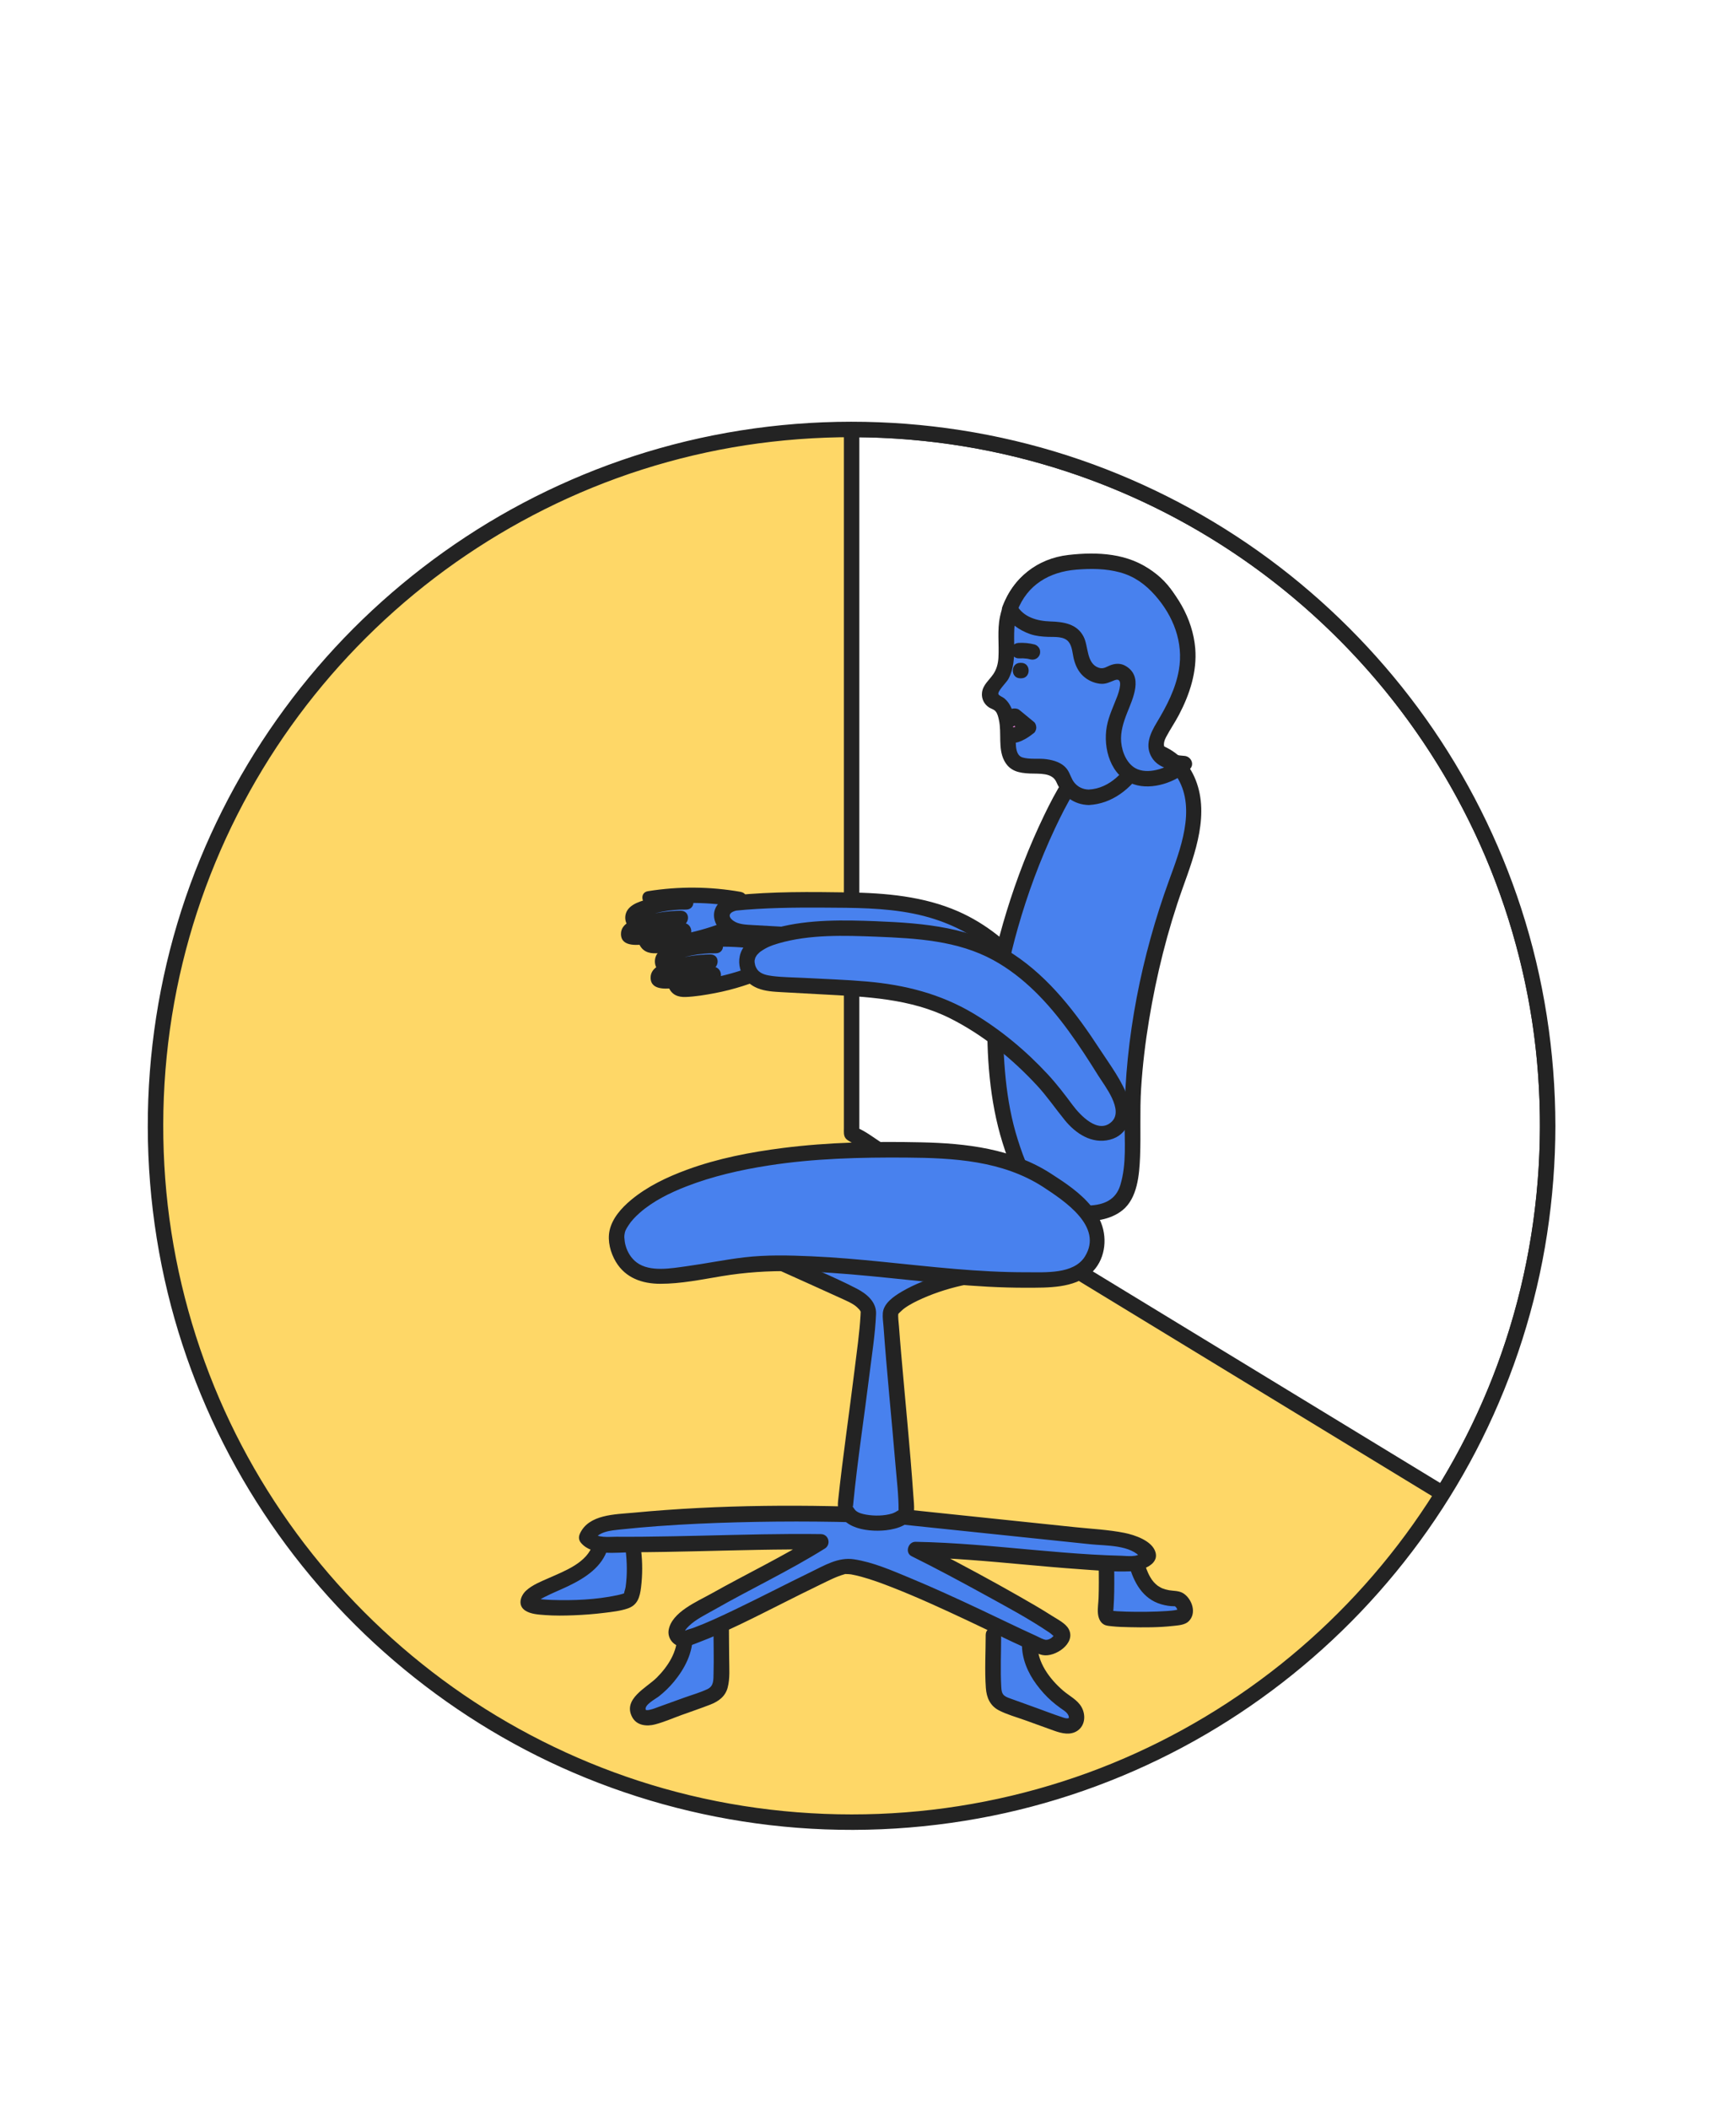 <?xml version="1.0" encoding="UTF-8"?>
<svg xmlns="http://www.w3.org/2000/svg" xmlns:xlink="http://www.w3.org/1999/xlink" id="Calque_29" viewBox="0 0 280 340">
  <defs>
    <clipPath id="clippath">
      <circle cx="137.351" cy="181.514" r="112.271" style="fill:none;"></circle>
    </clipPath>
  </defs>
  <g style="clip-path:url(#clippath); fill:none;">
    <path d="m248.152,188.582c-.75,11.607-3.291,23.063-7.566,33.883-4.117,10.421-9.875,20.237-16.943,28.93-7.004,8.613-15.278,16.189-24.502,22.368-9.302,6.231-19.518,11.055-30.255,14.233-11.087,3.282-22.649,4.794-34.206,4.511-11.692-.286-23.309-2.405-34.342-6.288-10.662-3.752-20.721-9.184-29.753-15.975-8.865-6.666-16.744-14.714-23.234-23.707-6.536-9.057-11.723-19.08-15.277-29.67-3.657-10.9-5.598-22.337-5.741-33.834-.146-11.741,1.543-23.475,5.037-34.686,3.359-10.777,8.39-21.001,14.838-30.265,6.345-9.116,14.09-17.258,22.834-24.104,8.769-6.864,18.623-12.414,29.04-16.346,10.696-4.038,22-6.418,33.419-7,11.753-.598,23.581.643,34.942,3.715,10.939,2.958,21.381,7.603,30.913,13.73,9.356,6.014,17.776,13.447,24.946,21.948,7.171,8.503,13.064,18.116,17.392,28.363,4.446,10.526,7.253,21.773,8.252,33.155.497,5.666.554,11.362.205,17.038-.099,1.603,2.396,1.597,2.494,0,.731-11.88-.371-23.863-3.337-35.394-2.859-11.117-7.441-21.806-13.506-31.551-5.976-9.601-13.387-18.322-21.918-25.747-8.645-7.525-18.409-13.753-28.912-18.347-10.854-4.747-22.383-7.762-34.168-8.963-11.906-1.213-23.996-.536-35.691,2.005-11.195,2.433-22.02,6.607-31.969,12.287-9.869,5.634-18.902,12.768-26.67,21.062-7.815,8.345-14.383,17.87-19.353,28.167-5.117,10.602-8.574,21.975-10.183,33.638-1.636,11.858-1.444,23.911.635,35.703,2.007,11.378,5.804,22.43,11.16,32.666,5.272,10.075,12.085,19.357,20.097,27.426,8.04,8.097,17.314,14.992,27.399,20.332,10.294,5.45,21.429,9.306,32.896,11.355,11.868,2.121,24.018,2.371,35.961.726,11.494-1.582,22.702-4.977,33.171-9.973,10.273-4.903,19.792-11.385,28.154-19.107,8.371-7.73,15.582-16.741,21.284-26.606,5.8-10.035,10.049-20.979,12.524-32.303,1.25-5.719,2.048-11.536,2.426-17.377.104-1.603-2.391-1.597-2.494,0Z" style="fill:#232323;"></path>
    <polygon points="249.622 251.115 137.351 182.758 137.351 69.244 91.471 37.44 21.211 94.501 -13.465 185.901 23.874 318.207 131.626 314.292 191.797 315.97 219.203 283.531 249.622 243.113 249.622 251.115" style="fill:#fed767;"></polygon>
    <path d="m250.251,250.038c-3.735-2.274-7.47-4.548-11.205-6.822-8.927-5.435-17.853-10.87-26.78-16.305-10.833-6.596-21.667-13.192-32.5-19.788-9.328-5.679-18.655-11.358-27.983-17.038l-9.224-5.616c-1.393-.848-2.867-2.056-4.384-2.67-.067-.027-.131-.08-.194-.118l.618,1.077v-112.736c0-.851-.032-1.392-.799-1.981-3.775-2.898-7.871-5.456-11.781-8.167l-33.208-23.02-.709-.491c-.487-.338-1.101-.138-1.511.195-6.704,5.445-13.409,10.89-20.113,16.335-11.79,9.575-23.581,19.151-35.371,28.726l-11.99,9.738c-1.312,1.066-2.747,1.865-3.354,3.467-3.571,9.411-7.141,18.823-10.712,28.234-5.42,14.286-10.84,28.571-16.259,42.857-1.904,5.02-3.809,10.039-5.713,15.059l-1.436,3.784c-.221.582-.391.933-.278,1.58.362,2.079,1.178,4.173,1.75,6.2l3.955,14.015c3.944,13.973,7.887,27.947,11.831,41.92l12.247,43.394c2.397,8.494,4.794,16.988,7.192,25.483l.336,1.189c.144.512.656.936,1.203.916,5.113-.186,10.226-.372,15.339-.557,11.493-.418,22.986-.835,34.479-1.253,12.065-.438,24.13-.877,36.196-1.315,6.965-.253,13.93-.506,20.895-.759,5.429-.197,10.934.251,16.36.402,11.924.333,23.848.665,35.772.998,2.862.08,5.85.42,8.711.243.89-.055,1.191-.525,1.713-1.142l3.454-4.088c7.179-8.498,14.359-16.996,21.538-25.494,4.058-4.803,7.695-9.964,11.475-14.986,6.55-8.703,13.1-17.406,19.649-26.108l1.243-1.652-2.324-.63v8.002c0,1.605,2.494,1.608,2.494,0v-8.002c0-1.34-1.624-1.56-2.324-.63-8.149,10.828-16.298,21.655-24.447,32.483l-5.065,6.729c-.296.393-.585.792-.887,1.179.442-.565-.339.383-.485.555-4.619,5.467-9.238,10.935-13.857,16.402-4.296,5.085-8.592,10.17-12.888,15.256l.882-.365c-11.426-.319-22.852-.637-34.278-.956-6.885-.192-13.771-.384-20.656-.576-2.005-.056-4.02-.19-6.026-.117-10.117.368-20.233.735-30.35,1.103-15.836.575-31.672,1.151-47.508,1.726l-19.022.691c-3.173.115-6.491-.035-9.645.35-.143.018-.293.011-.438.016l1.203.916c-1.689-5.987-3.379-11.973-5.068-17.96-3.836-13.594-7.673-27.188-11.509-40.782-4.135-14.653-8.271-29.307-12.406-43.96l-7.759-27.493c-.157-.558-.235-1.5-.561-1.989-.228-.341-.202.632-.004.46.156-.136.249-.657.321-.845l3.976-10.479c5.114-13.48,10.228-26.96,15.342-40.44,4.467-11.774,8.934-23.549,13.401-35.323l1.376-3.627c.028-.074.262-.512.224-.591.195.408-.646.705-.03.304.983-.64,1.873-1.522,2.782-2.26l5.125-4.162c11.217-9.11,22.434-18.22,33.652-27.33,8.996-7.306,17.993-14.613,26.989-21.919.476-.386.951-.773,1.427-1.159l-1.511.195c5.156,3.574,10.312,7.148,15.468,10.722,8.231,5.706,16.462,11.411,24.693,17.117,1.907,1.322,3.813,2.643,5.72,3.965l-.618-1.077v112.71c0,.534-.073,1.107.268,1.56.231.307.642.499.966.696l14.016,8.534,26.226,15.968c10.108,6.154,20.216,12.309,30.324,18.463l26.374,16.058,14.08,8.573.636.387c1.375.837,2.63-1.319,1.259-2.154Z" style="fill:#232323;"></path>
    <path d="m96.826,249.264c-1.483,5.538-11.665,6.509-11.665,9.114.594,1.614,15.297.661,16.436-.605.853-.949.786-6.089.551-7.869" style="fill:#4881ee;"></path>
    <path d="m95.624,248.932c-.865,3.035-4.625,4.386-7.217,5.543-1.212.541-2.543,1.058-3.537,1.967-.953.87-1.41,2.412-.147,3.234.901.586,2.167.643,3.201.721,1.539.116,3.089.095,4.63.033,1.643-.066,3.285-.189,4.917-.393,1.258-.157,2.582-.293,3.787-.71,1.592-.551,1.945-1.84,2.137-3.408.241-1.97.249-4.045.002-6.016-.084-.674-.513-1.24-1.247-1.247-.61-.006-1.331.579-1.247,1.247.242,1.933.276,4.018.006,5.948-.053.379-.243.782-.271,1.153-.001.009.297-.315.092-.138-.212.184.158-.048-.02.013-.108.037-.216.075-.326.108-.289.088-.584.156-.88.219-3.34.71-7.011.872-10.486.753-.433-.015-.866-.037-1.298-.074-.192-.016-.383-.035-.574-.058-.208-.025.178.028-.019-.002-.09-.014-.181-.027-.271-.044-.283-.055-.558-.119-.83-.213.05.017.166.117-.022-.031.105.083.274.297.236.21l.17.63c.006-.163-.037.146-.035.112-.008.167.005-.056.085-.132-.249.238.177-.154.251-.217-.18.154.288-.191.394-.256.244-.148.496-.283.75-.412,1.234-.629,2.524-1.139,3.773-1.737,2.706-1.296,5.532-3.084,6.403-6.14.441-1.547-1.965-2.207-2.405-.663h0Z" style="fill:#232323;"></path>
    <path d="m110.468,263.667c.148,3.494-2.571,7.109-5.382,9.188-.629.465-1.324.876-1.779,1.512s-.588,1.594-.051,2.163c.653.691,1.789.419,2.683.097,2.626-.948,5.253-1.895,7.879-2.843.729-.263,1.502-.558,1.962-1.183.411-.559.497-1.287.527-1.98.116-2.732.013-5.092.015-8.33" style="fill:#4881ee;"></path>
    <path d="m109.22,263.667c.067,2.631-1.496,5.026-3.297,6.822-1.642,1.637-5.516,3.426-3.959,6.358.731,1.376,2.344,1.534,3.705,1.175,1.45-.382,2.868-1.009,4.278-1.518,1.533-.553,3.083-1.074,4.602-1.665,1.326-.516,2.421-1.291,2.812-2.733.404-1.49.252-3.226.247-4.757-.006-1.686-.039-3.371-.04-5.057-.001-1.605-2.495-1.608-2.494,0,.001,2.499.084,4.999.014,7.497-.03,1.059.068,2.053-1.008,2.558-1.191.56-2.508.925-3.746,1.372-1.313.474-2.626.948-3.94,1.421-.522.188-1.05.416-1.597.527-.155.032-.39.085-.55.038-.133-.039-.08-.004-.093-.037-.295-.781,1.635-1.786,2.075-2.131.914-.716,1.752-1.525,2.49-2.422,1.729-2.101,3.065-4.663,2.994-7.448-.041-1.602-2.535-1.608-2.494,0h0Z" style="fill:#232323;"></path>
    <path d="m166.083,264.975c-.148,3.494,2.571,7.109,5.382,9.188.629.465,1.324.876,1.779,1.512s.588,1.594.051,2.163c-.653.691-1.789.419-2.683.097-2.626-.948-5.253-1.895-7.879-2.843-.729-.263-1.502-.558-1.962-1.183-.411-.559-.497-1.287-.527-1.98-.116-2.732-.013-5.092-.015-8.33" style="fill:#4881ee;"></path>
    <path d="m164.835,264.975c-.061,2.408.938,4.73,2.358,6.634.722.968,1.521,1.867,2.431,2.663.448.392.919.757,1.401,1.106.427.309.981.62,1.248,1.092.073.129.115.26.121.409.007.179.026.093-.036.122-.328.152-.917-.102-1.22-.201-1.302-.427-2.583-.93-3.872-1.395-1.357-.49-2.715-.978-4.071-1.469-.408-.148-.887-.285-1.225-.569-.392-.33-.445-.837-.473-1.322-.163-2.809-.022-5.635-.021-8.446.001-1.605-2.494-1.608-2.494,0-.001,2.844-.179,5.722.027,8.562.112,1.541.678,2.863,2.106,3.601,1.306.675,2.795,1.077,4.175,1.574,1.576.569,3.15,1.141,4.728,1.706,1.203.431,2.612.78,3.76.006,1.272-.858,1.367-2.587.65-3.838-.669-1.166-1.966-1.778-2.953-2.628-2.186-1.884-4.221-4.592-4.144-7.608.041-1.606-2.454-1.605-2.494,0h0Z" style="fill:#232323;"></path>
    <path d="m178.451,252.25s.115,4.537-.108,7.092c-.044.5-.065,1.051.242,1.448.335.434,11.505.536,12.28-.293.808-.863-.143-2.727-1.324-2.767-3.256-.111-5.147-1.634-6.243-5.751" style="fill:#4881ee;"></path>
    <path d="m177.203,252.25c.024.97.032,1.94.029,2.91-.002.821-.012,1.643-.041,2.463-.028.814-.178,1.67-.107,2.482.071.817.421,1.681,1.262,1.94.309.095.645.12.964.155.943.105,1.898.129,2.846.15,2.349.052,4.735.06,7.074-.203.799-.09,1.868-.14,2.486-.739,1.342-1.299.567-3.56-.81-4.487-.723-.487-1.677-.403-2.348-.529-.372-.07-.743-.167-1.096-.307-.135-.054-.025-.011.001 0-.097-.044-.192-.092-.285-.143-.15-.081-.293-.17-.434-.264-.163-.108-.435-.356-.672-.621-.202-.226-.354-.449-.55-.783-.479-.819-.774-1.712-1.022-2.624-.421-1.547-2.828-.891-2.405.663.764,2.811,2.227,5.491,5.203,6.345.657.188,1.405.327,2.088.316.155-.003.169.023.029-.035.167.069.194.121.241.169.104.108.219.337.255.466.005.018.016.095.012.093.067.043-.088.053.036-.025.057-.036.014-.011.003-.004.023-.014.311-.222.143-.125-.086.05.338-.087.091-.045-.288.049-.572.129-.862.176.366-.06-.223.024-.345.036-.241.024-.483.044-.725.062-.528.039-1.058.065-1.587.085-1.158.044-2.316.056-3.475.047-.993-.008-1.988-.03-2.979-.091-.348-.021-.694-.061-1.042-.089.343.028.132.006-.043-.016-.03-.004-.073-.029-.103-.026-.057.006-.143-.134.087.04-.078-.059.427.277.274.181.246.154.158.127.168-.146.008-.223.03-.445.047-.668.029-.393.049-.788.065-1.182.034-.85.046-1.7.049-2.55.004-1.025-.003-2.05-.029-3.074-.04-1.602-2.535-1.608-2.494,0h0Z" style="fill:#232323;"></path>
  </g>
  <path d="m119.147,145.001c-4.716-.85-9.577-.889-14.306-.113l5.795.515c-2.487-.042-4.982.402-7.301,1.3-.392.152-.797.33-1.052.663s-.297.868.021,1.143c.243.209.598.205.918.188,2.189-.118,4.373-.324,6.546-.617-2.577 0-5.153.538-7.515,1.569-.282.123-.575.265-.746.52s-.16.659.102.819c.135.083.302.086.461.085,2.762-.012,5.523-.35,8.207-1.006-2.121-.105-4.271.518-6.007,1.74.158.596.958.687,1.573.64,4.451-.339,8.842-1.442,12.925-3.246" style="fill:#4881ee;"></path>
  <path d="m119.479,143.798c-4.973-.876-9.984-.91-14.969-.113-1.481.237-.967,2.335.332,2.45l5.795.515v-2.494c-1.84-.016-3.688.194-5.471.652-1.443.37-3.747.854-4.229,2.51-.207.712-.074,1.548.486,2.074.643.603,1.499.573,2.318.524,2.016-.122,4.025-.321,6.027-.587,1.536-.204,1.659-2.509,0-2.494-1.934.017-3.876.283-5.731.838-1.451.434-3.922,1.027-3.883,2.942.045,2.217,2.949,1.718,4.399,1.609,2.04-.153,4.066-.476,6.055-.952,1.401-.336,1.045-2.403-.332-2.45-2.359-.08-4.685.581-6.636,1.911-.411.28-.792.885-.573,1.409.504,1.208,1.508,1.611,2.776,1.556,1.566-.068,3.162-.333,4.7-.626,3.057-.582,6.005-1.545,8.855-2.79.622-.272.753-1.17.447-1.706-.365-.641-1.093-.716-1.706-.447-2.195.959-4.486,1.701-6.82,2.237-1.164.267-2.341.486-3.526.641-.539.07-1.082.128-1.624.172-.121.01-.623-.016-.754.033-.245.093-.249-.466.058.268l-.573,1.409c1.617-1.101,3.421-1.636,5.377-1.57l-.332-2.45c-1.288.309-2.591.562-3.907.72-.658.079-1.319.137-1.981.177-.331.02-.662.036-.993.046-.221.007-.442.012-.663.015-.455-.1-.499.086-.133.558.271.757.205.517.762.284.297-.124.6-.235.904-.34.609-.211,1.228-.391,1.855-.538,1.311-.309,2.633-.447,3.978-.459v-2.494c-1.316.174-2.634.322-3.956.436-.632.054-1.265.101-1.898.141-.072.004-.876-.016-.935.048.306.161.415.354.326.577-.062.143.003.126.196-.052.509-.104,1.043-.399,1.549-.552.569-.172,1.146-.319,1.729-.437,1.274-.259,2.561-.355,3.86-.344,1.629.014,1.575-2.355,0-2.494l-5.795-.515.332,2.45c4.511-.721,9.145-.679,13.643.113,1.57.276,2.244-2.127.663-2.405h0Z" style="fill:#232323;"></path>
  <path d="m118.538,145.584c5.592-.581,12.432-.533,18.054-.461,6.055.077,12.257.572,17.764,3.091,9.198,4.208,15.011,13.296,20.307,21.914,1.242,2.021,2.475,4.688,1.065,6.596-1.157,1.564-3.599,1.616-5.297.666s-2.843-2.621-3.982-4.199c-3.718-5.152-8.011-9.89-12.774-14.095-3.204-2.83-6.713-5.469-10.791-6.752-2.973-.936-6.125-1.113-9.237-1.283-4.107-.224-8.213-.448-12.32-.672-1.63-.089-3.473-.285-4.464-1.582s-.371-2.921,1.675-3.222Z" style="fill:#4881ee;"></path>
  <path d="m118.538,146.832c4.747-.478,9.529-.525,14.296-.498,4.831.027,9.718.009,14.475.964,4.528.908,8.726,2.751,12.325,5.665,3.343,2.707,6.129,6.041,8.606,9.54,1.254,1.771,2.437,3.591,3.593,5.428,1.118,1.778,2.551,3.637,3.107,5.687.597,2.199-.948,3.626-3.116,3.004-2.081-.597-3.36-2.777-4.557-4.419-2.85-3.906-6.01-7.585-9.463-10.97-3.336-3.27-6.949-6.543-11.143-8.672-5.058-2.568-10.675-2.619-16.216-2.922-3.039-.166-6.079-.314-9.117-.497-.995-.06-2.259-.087-3.09-.72-1.067-.812-.415-1.43.633-1.634,1.574-.307.908-2.712-.663-2.405-1.895.37-3.509,1.948-2.935,4.004.611,2.189,2.979,2.954,4.989,3.169,5.837.624,11.752.429,17.592,1.056,2.927.314,5.715,1.077,8.3,2.503,2.351,1.296,4.467,2.957,6.48,4.724,4.189,3.677,8.039,7.77,11.42,12.204,2.512,3.295,5.615,8.722,10.644,6.908,2.069-.746,3.112-2.804,2.852-4.933-.295-2.414-1.787-4.5-3.04-6.511-5.042-8.093-10.901-16.577-19.926-20.547-5.583-2.456-11.735-2.986-17.768-3.077-6.087-.092-12.211-.153-18.275.458-1.582.159-1.599,2.655,0,2.494Z" style="fill:#232323;"></path>
  <path d="m123.929,152.047c-4.716-.85-9.577-.889-14.306-.113l5.795.515c-2.487-.042-4.982.402-7.301,1.3-.392.152-.797.33-1.052.663s-.297.868.021,1.143c.243.209.598.205.918.188,2.189-.118,4.373-.324,6.546-.617-2.577 0-5.153.538-7.515,1.569-.282.123-.575.265-.746.52s-.16.659.102.819c.135.083.302.086.461.085,2.762-.012,5.523-.35,8.207-1.006-2.121-.105-4.271.518-6.007,1.74.158.596.958.687,1.573.64,4.451-.339,8.842-1.442,12.925-3.246" style="fill:#4881ee;"></path>
  <path d="m124.261,150.844c-4.973-.876-9.984-.91-14.969-.113-1.481.237-.967,2.335.332,2.45l5.795.515v-2.494c-1.84-.016-3.688.194-5.471.652-1.443.37-3.747.854-4.229,2.51-.207.712-.074,1.548.486,2.074.643.603,1.499.573,2.318.524,2.016-.122,4.025-.321,6.027-.587,1.536-.204,1.659-2.509,0-2.494-1.934.017-3.876.283-5.731.838-1.451.434-3.922,1.027-3.883,2.942.045,2.217,2.949,1.718,4.399,1.609,2.04-.153,4.066-.476,6.055-.952,1.401-.336,1.045-2.403-.332-2.45-2.359-.08-4.685.581-6.636,1.911-.411.28-.792.885-.573,1.409.504,1.208,1.508,1.611,2.776,1.556,1.566-.068,3.162-.333,4.7-.626,3.057-.582,6.005-1.545,8.855-2.79.622-.272.753-1.17.447-1.706-.365-.641-1.093-.716-1.706-.447-2.195.959-4.486,1.701-6.82,2.237-1.164.267-2.341.486-3.526.641-.539.07-1.082.128-1.624.172-.121.01-.623-.016-.754.033-.245.093-.249-.466.058.268l-.573,1.409c1.617-1.101,3.421-1.636,5.377-1.57l-.332-2.45c-1.288.309-2.591.562-3.907.72-.658.079-1.319.137-1.981.177-.331.02-.662.036-.993.046-.221.007-.442.012-.663.015-.455-.1-.499.086-.133.558.271.757.205.517.762.284.297-.124.6-.235.904-.34.609-.211,1.228-.391,1.855-.538,1.311-.309,2.633-.447,3.978-.459v-2.494c-1.316.174-2.634.322-3.956.436-.632.054-1.265.101-1.898.141-.072.004-.876-.016-.935.048.306.161.415.354.326.577-.062.143.003.126.196-.052.509-.104,1.043-.399,1.549-.552.569-.172,1.146-.319,1.729-.437,1.274-.259,2.561-.355,3.86-.344,1.629.014,1.575-2.355,0-2.494l-5.795-.515.332,2.45c4.511-.721,9.145-.679,13.643.113,1.57.276,2.244-2.127.663-2.405h0Z" style="fill:#232323;"></path>
  <path d="m174.934,123.396c4.15-3.404,10.869-4.122,14.687-.35,4.558,4.503,2.824,12.116.555,18.108-4.362,11.52-7.371,26.421-7.546,38.738-.06,4.232.462,8.63-1.094,12.566s-8.486,3.76-12.264,1.851c-1.71-.864-2.841-2.545-3.765-4.223-4.297-7.808-4.874-16.973-4.985-25.884-.172-13.733,10.262-37.403,14.412-40.807Z" style="fill:#4881ee;"></path>
  <path d="m175.816,124.278c4.118-3.278,11.254-3.791,14.196,1.296,2.885,4.987.334,11.462-1.452,16.363-4.429,12.152-7.108,25.454-7.182,38.41-.02,3.564.366,7.251-.678,10.715-.726,2.412-2.671,3.215-5.068,3.304-2.228.083-4.963-.317-6.729-1.788-2.453-2.044-3.803-5.87-4.736-8.804-2.026-6.367-2.392-13.196-2.399-19.836-.005-4.859,1.091-9.698,2.411-14.349,1.553-5.473,3.549-10.844,5.964-15.996.95-2.027,1.965-4.033,3.124-5.95.717-1.185,1.477-2.46,2.549-3.364,1.229-1.036-.543-2.793-1.764-1.764-1.041.878-1.828,2.099-2.55,3.239-1.149,1.816-2.144,3.732-3.078,5.666-2.418,5.008-4.442,10.229-6.072,15.545-1.587,5.176-2.905,10.591-3.066,16.026-.208,7.023.311,14.507,2.41,21.24,1.022,3.276,2.435,6.864,4.768,9.443,1.858,2.054,4.642,2.861,7.32,3.126,2.456.243,5.259-.075,7.247-1.663,2.436-1.946,2.732-5.739,2.85-8.623.15-3.682-.063-7.358.171-11.041.235-3.705.677-7.396,1.284-11.058,1.195-7.213,2.963-14.362,5.425-21.25,1.999-5.593,4.49-12.131,1.858-17.955-2.559-5.662-9.326-7.114-14.751-4.941-1.398.56-2.64,1.31-3.816,2.246-1.256.999.52,2.754,1.764,1.764Z" style="fill:#232323;"></path>
  <path d="m144.348,244.432c-13.275-.633-31.731-.503-44.936.995-1.885.214-4.112.703-4.8,2.471.716.978,2.111,1.086,3.323,1.104,10.263.157,24.218-.565,34.481-.408-5.726,3.597-15.144,8.072-20.87,11.669-.973.611-2.032,1.564-2.423,2.562-.322.821.497,1.654,1.345,1.411,6.51-1.869,23.009-11.27,25.639-11.667,4.988-.752,31.108,13.05,32.447,13.079s2.792-.956,2.764-2.295c-.021-.982-16.592-10.03-23.651-13.52,11.307.178,22.925,2.093,34.232,2.271,1.298.02,2.956-.216,3.278-1.473-1.33-1.927-3.956-2.339-6.285-2.583-11.515-1.205-23.029-2.409-34.544-3.614Z" style="fill:#4881ee;"></path>
  <path d="m144.348,243.185c-14.031-.659-28.224-.618-42.215.712-2.905.276-7.177.244-8.598,3.371-.248.546-.198,1.054.195,1.511,1.845,2.143,5.698,1.498,8.213,1.49,3.404-.011,6.807-.079,10.21-.156,6.752-.151,13.508-.37,20.263-.274l-.63-2.324c-5.52,3.445-11.414,6.253-17.083,9.438-2.257,1.268-6.353,2.963-6.853,5.844-.23,1.329.79,2.615,2.137,2.704.917.061,1.894-.4,2.74-.72,4.58-1.734,8.962-4.012,13.335-6.202,2.118-1.061,4.232-2.133,6.368-3.157,1.221-.585,2.462-1.239,3.773-1.603.268-.074-.151-.039.272-.034.264.003.526.016.788.05.257.033,1.164.244,1.654.378,1.678.458,3.316,1.065,4.936,1.697,4.117,1.608,8.138,3.463,12.139,5.337,3.305,1.548,6.579,3.164,9.903,4.671.722.327,1.49.766,2.273.926,1.991.404,5.444-1.905,4.201-4.198-.5-.921-1.785-1.549-2.629-2.089-1.772-1.133-3.597-2.183-5.424-3.224-4.41-2.51-8.877-4.926-13.388-7.248-.874-.45-1.75-.894-2.631-1.331l-.63,2.324c5.884.105,11.744.645,17.6,1.179,2.9.264,5.801.526,8.706.729,2.767.193,5.613.475,8.387.356,1.465-.063,4.597-.9,4.019-3.046-.507-1.881-3.377-2.824-5.023-3.153-2.585-.516-5.274-.64-7.893-.913-2.961-.31-5.922-.62-8.883-.929-6.744-.706-13.489-1.411-20.233-2.117-1.595-.167-1.583,2.329,0,2.494,7.073.74,14.147,1.48,21.22,2.22,3.454.361,6.909.723,10.363,1.084,2.449.256,6.498.053,8.169,2.275l-.126-.961c-.298.833-2.399.553-3.032.538-1.601-.038-3.202-.11-4.801-.203-3.145-.184-6.285-.454-9.422-.737-6.341-.573-12.683-1.198-19.053-1.312-1.194-.021-1.757,1.766-.63,2.324,3.968,1.966,7.874,4.063,11.755,6.196,3.54,1.946,7.149,3.868,10.498,6.136.38.257.63.6.906.672.022.006.13.152.144.147-.093.034-.178-.398-.331-.409.06.004-.415.441-.467.476-.2.126-.416.21-.648.252-.432.006-.453.026-.063.061-.788-.174-.928-.334-1.742-.704-2.983-1.355-5.925-2.801-8.889-4.196-3.803-1.79-7.624-3.546-11.507-5.156-2.867-1.189-5.878-2.514-8.97-2.98-2.528-.381-4.778,1.008-6.986,2.077-4.181,2.023-8.299,4.176-12.492,6.175-2.098 1-4.21,1.993-6.39,2.802-.431.16-.962.254-1.365.47-.02.011-.298.114-.352.105.221.177.36.099.415-.234.178-.239.376-.46.594-.663,1.119-1.076,2.664-1.802,4.006-2.568,5.917-3.379,12.11-6.286,17.894-9.897,1.045-.652.625-2.306-.63-2.324-6.323-.09-12.648.099-18.969.244-3.234.074-6.468.145-9.702.174-1.44.013-2.879.017-4.319.007-1.228-.009-3.044.276-3.932-.755l.195,1.511c.743-1.637,2.86-1.762,4.436-1.932,2.002-.217,4.009-.392,6.018-.54,4.241-.311,8.492-.5,12.743-.612,8.485-.224,16.984-.162,25.463.236,1.605.075,1.601-2.419,0-2.494Z" style="fill:#232323;"></path>
  <path d="m125.359,203.315l11.243,5.075c1.374.62,2.869,1.362,3.437,2.758.393.966-3.86,31.345-3.707,31.963.56,2.259,3.598,2.581,5.919,2.419,1.487-.104,3.238-.376,3.9-1.712.358-.721-2.758-31.494-2.501-32.222,1.004-2.845,11.192-6.116,15.092-6.082l-33.384-2.2Z" style="fill:#4881ee;"></path>
  <path d="m124.729,204.392c3.748,1.692,7.504,3.365,11.243,5.075.639.292,1.299.584,1.877.989.301.211.539.455.789.722.025.027.316.55.191.209-.086-.235.001.002-.012.136-.017.164-.012.333-.021.498-.164,2.909-.591,5.816-.946,8.705-.872,7.106-1.926,14.198-2.682,21.317-.449,4.226,4.436,5.036,7.733,4.677,1.787-.195,4.41-.944,4.525-3.132.045-.852-.062-1.731-.121-2.58-.522-7.595-1.305-15.172-1.954-22.756-.126-1.473-.251-2.946-.358-4.42-.05-.7-.176-1.46-.106-2.162-.044.444-.092.221.136.02.283-.249.53-.52.837-.745.889-.649,1.906-1.145,2.908-1.591,2.289-1.021,4.744-1.769,7.2-2.263.917-.184,1.837-.325,2.774-.329,1.619-.007,1.59-2.39,0-2.494-9.762-.643-19.523-1.286-29.285-1.929-1.366-.09-2.733-.18-4.099-.27-1.603-.106-1.596,2.389,0,2.494,9.762.643,19.523,1.286,29.285,1.929,1.366.09,2.733.18,4.099.27v-2.494c-2.172.009-4.374.56-6.444,1.17-2.361.696-4.758,1.567-6.881,2.828-1.24.737-2.883,1.838-3.025,3.418-.065.722.06,1.497.112,2.216.539,7.441,1.307,14.865,1.93,22.299.204,2.438.515,4.914.498,7.364-.002.321-.067-.039.025-.1-.304.202-.671.441-1.086.567-1.267.386-2.853.406-4.151.178-.553-.097-1.201-.246-1.649-.609-.216-.175-.292-.366-.462-.572-.214-.259-.027-.373-.034.03.004-.246.033-.492.057-.737.678-6.899,1.743-13.77,2.594-20.649.403-3.253.936-6.546,1.072-9.825.081-1.936-1.504-3.245-3.11-4.078-3.946-2.048-8.148-3.701-12.201-5.53-1.452-.655-2.721,1.494-1.259,2.154Z" style="fill:#232323;"></path>
  <path d="m175.6,128.547c-1.902.04-3.507-1.285-4.128-3.083-.053-.155-.121-.309-.203-.462-1.179-2.191-6.103-1.085-7.296-1.909-1.608-1.111-1.269-3.061-1.385-5.013-.113-1.891-.343-4.316-2.077-4.918-.57-.198-.984-.719-.9-1.317.109-.779.695-1.314,1.186-1.883,2.541-2.943.923-6.051,1.627-9.875.603-3.278,2.375-6.128,5.473-7.781.816-.436,1.694-.744,2.594-.96,3.014-.726,8.081-.776,10.49-.143,4.316,1.134,7.301,3.949,8.788,8.157,1.233,3.49,1.114,7.369.096,10.927s-5.346,7.184-5.34,10.792c0,0-2.124,5.837-7.32,7.245-.537.146-1.079.211-1.604.222Z" style="fill:#4881ee;"></path>
  <path d="m175.6,127.3c-.908-.021-1.699-.38-2.29-1.081-.546-.646-.69-1.489-1.179-2.164-.786-1.085-2.107-1.479-3.376-1.653-1.221-.168-2.694.079-3.865-.289-1.376-.432-.994-2.904-1.055-4.034-.083-1.57-.222-3.33-1.121-4.674-.221-.331-.486-.615-.797-.861-.23-.182-.78-.371-.88-.619-.19-.473,1.317-1.911,1.603-2.447,1.777-3.321.26-7.264,1.421-10.771,1.257-3.797,4.503-5.928,8.359-6.458,3.365-.462,7.255-.568,10.389.925,3.336,1.589,5.442,4.661,6.246,8.219.504,2.229.465,4.596.024,6.832-.402,2.042-1.225,3.663-2.377,5.38-1.149,1.713-2.425,3.408-3.074,5.39-.196.598-.224,1.282-.333,1.821-.053.262.049-.141-.037.09-.075.201-.184.399-.28.59-1.438,2.859-3.979,5.641-7.378,5.803-1.598.076-1.607,2.571,0,2.494,3.768-.179,6.81-2.621,8.774-5.705.499-.783,1.071-1.704,1.326-2.609.152-.54.114-1.111.281-1.661.332-1.097.97-2.095,1.591-3.047,1.17-1.794,2.515-3.504,3.283-5.524.862-2.266,1.147-4.929,1.031-7.337-.206-4.274-1.914-8.578-5.313-11.3-3.173-2.541-7.026-3.18-10.988-3.086-4.42.104-8.927.994-11.835,4.624-1.222,1.525-2.057,3.346-2.46,5.258-.468,2.221-.127,4.403-.255,6.638-.054.947-.29,1.865-.832,2.655-.675.985-1.668,1.711-1.817,2.98-.113.961.346,1.894,1.175,2.404.355.218.734.278,1.017.606.322.374.441.945.542,1.412.455,2.107-.168,4.529.833,6.501.886,1.746,2.399,2.033,4.181,2.112,1.499.066,3.579-.185,4.264,1.413.932,2.173,2.802,3.611,5.203,3.668,1.606.038,1.605-2.457,0-2.494Z" style="fill:#232323;"></path>
  <path d="m164.708,108.117q-.194,0,0,0" style="fill:#ef83e0;"></path>
  <path d="m164.708,106.869h-.145c-1.605,0-1.608,2.494,0,2.494h.145c1.605,0,1.608-2.494,0-2.494h-.145c-1.605,0-1.608,2.494,0,2.494h.145c1.605,0,1.608-2.494,0-2.494h0Z" style="fill:#232323;"></path>
  <path d="m162.623,116.209c.361-.224.649-.786,1.07-.733l2.202,1.814s-1.932,1.54-2.737,1.184" style="fill:#ef83e0;"></path>
  <path d="m163.252,117.286c.346-.226.587-.536.906-.788l-.252.195c.053-.039.106-.072.165-.1l-.298.126c.046-.019.091-.032.14-.04l-.332.045c.039-.003.073-.003.112-0l-.882-.365,1.926,1.586.276.227v-1.764c-.014.011-.028.022-.043.033l.252-.195c-.511.395-1.064.761-1.659,1.016l.298-.126c-.188.078-.38.144-.582.175l.332-.045c-.098.013-.195.017-.293.004l.332.045c-.056-.009-.108-.023-.16-.045-.277-.116-.715-.018-.961.126-.259.151-.505.448-.573.745-.073.319-.057.678.126.961l.195.252c.156.155.339.262.55.321.424.177.991.103,1.415-.03.412-.129.812-.321,1.186-.536.475-.274.921-.597,1.35-.938.224-.178.378-.606.365-.882-.014-.312-.114-.675-.365-.882-.734-.604-1.462-1.216-2.202-1.813-.001-.001-.251-.194-.253-.195-.183-.118-.432-.164-.648-.172-.154-.005-.312.015-.46.052-.199.05-.399.14-.567.26-.301.215-.526.488-.809.719l.252-.195c-.032.024-.063.047-.097.069-.271.176-.486.428-.573.745-.082.299-.045.696.126.961.352.545,1.122.828,1.706.447h0Z" style="fill:#232323;"></path>
  <path d="m166.526,105.11c-.67-.177-1.451-.252-2.208-.211" style="fill:#ef83e0;"></path>
  <path d="m166.857,103.908c-.82-.214-1.693-.299-2.54-.256-.33.017-.644.128-.882.365-.216.216-.379.571-.365.882.014.323.12.657.365.882.237.217.551.382.882.365.468-.024.936-.006,1.4.054l-.332-.045c.273.037.542.088.808.158.316.083.678.04.961-.126.259-.151.505-.448.573-.745.073-.319.057-.678-.126-.961-.175-.271-.426-.49-.745-.573h0Z" style="fill:#232323;"></path>
  <path d="m141.374,149.776c6.051.239,12.257.572,17.764,3.091,9.198,4.208,15.011,13.296,20.307,21.914,1.242,2.021,2.475,4.688,1.065,6.596-1.157,1.564-3.599,1.616-5.297.666s-2.843-2.621-3.982-4.199c-3.718-5.152-13.616-14.844-24.028-17.194-3.041-.686-6.125-1.113-9.237-1.283-4.107-.224-8.213-.448-12.32-.672-1.63-.089-3.473-.285-4.464-1.582s-4.319-8.306,20.192-7.337Z" style="fill:#4881ee;"></path>
  <path d="m141.374,151.023c6.434.257,13.094.621,18.862,3.788,4.92,2.701,8.816,6.894,12.096,11.383,1.706,2.335,3.275,4.767,4.803,7.22,1.031,1.655,4.149,5.536,2.175,7.435-2.18,2.098-5.125-1.084-6.314-2.685-1.265-1.703-2.533-3.368-3.978-4.927-3.521-3.798-7.586-7.197-12.04-9.85-5.298-3.156-11.036-4.599-17.149-5.136-3.403-.299-6.831-.404-10.242-.59-1.659-.09-3.36-.087-5.009-.297-.842-.107-1.845-.295-2.402-.995-.091-.114-.149-.252-.226-.376-.061-.098-.189-.464-.029-.034-.04-.107-.086-.213-.115-.324-.069-.259-.098-.623-.087-.337-.004-.11-.014-.219-.011-.329.009-.367-.003-.106.008-.149.035-.144.072-.284.119-.425-.027.081-.027.002.138-.241.213-.314.048-.104.183-.252.151-.164.309-.319.48-.462.121-.101.75-.493,1.14-.683.562-.274,1.156-.474,1.763-.651,5.052-1.476,10.636-1.28,15.833-1.084,1.605.061,1.603-2.434,0-2.494-5.275-.199-10.86-.319-16.013,1.04-2.109.556-4.612,1.514-5.68,3.58-.66,1.276-.567,2.754.071,4.016.509,1.007,1.394,1.744,2.438,2.165,1.25.505,2.618.565,3.949.64,2.135.119,4.271.233,6.406.35,7.113.388,14.31.633,20.793,3.913,5.249,2.655,9.927,6.469,13.916,10.772,1.644,1.774,2.976,3.74,4.499,5.609,1.764,2.165,4.364,3.884,7.275,3.136,2.963-.761,3.864-3.824,2.987-6.507-.944-2.891-2.982-5.55-4.626-8.075-3.774-5.793-8.085-11.466-13.924-15.319-6.61-4.361-14.389-5.01-22.091-5.317-1.605-.064-1.602,2.43,0,2.494Z" style="fill:#232323;"></path>
  <path d="m168.862,190.286c-7.549-4.966-16.827-4.902-26.169-4.903-32.124-.005-43.304,9.341-43.247,14.075.029,2.391,1.576,5.775,5.418,6.198,4.857.534,12.199-1.683,17.782-1.901,15.183-.594,30.196,3.045,45.383,2.578,2.173-.067,4.433-.266,6.3-1.381s2.751-3.312,2.564-5.478c-.395-4.591-5.826-7.722-8.032-9.187Z" style="fill:#4881ee;"></path>
  <path d="m169.491,189.209c-6.228-4.019-13.659-4.875-20.911-5.033-7.434-.162-14.908-.028-22.292.911-5.244.667-10.491,1.674-15.466,3.499-3.224,1.182-6.391,2.681-9.047,4.889-1.521,1.265-3.043,2.954-3.463,4.95-.355,1.687.155,3.572,1.024,5.024,1.56,2.603,4.244,3.533,7.158,3.536,3.334.004,6.66-.69,9.937-1.232,3.771-.623,7.474-.866,11.298-.804,8.477.138,16.886,1.307,25.32,2.052,4.176.368,8.365.634,12.559.619,3.423-.012,7.586.108,10.322-2.313,2.259-1.999,2.752-5.423,1.67-8.146-1.041-2.617-3.218-4.559-5.451-6.172-.865-.624-1.767-1.193-2.657-1.78-1.344-.886-2.595,1.273-1.259,2.154,3.368,2.221,9.79,6.365,6.747,11.232-1.8,2.88-6.444,2.52-9.372,2.53-3.871.014-7.739-.212-11.595-.536-7.717-.649-15.402-1.7-23.144-2.039-3.593-.157-7.242-.25-10.82.171-3.118.367-6.195,1.006-9.304,1.432-2.441.334-5.893.989-8.036-.595-.891-.659-1.498-1.65-1.799-2.706-.134-.468-.183-.913-.216-1.395-.008-.114.054-.593-.009-.179.133-.869.215-.983.705-1.747.435-.678,1.054-1.339,1.822-2.014,2.117-1.86,4.843-3.204,7.492-4.232,4.261-1.654,8.76-2.673,13.268-3.375,7.349-1.144,14.793-1.326,22.217-1.273,7.596.054,15.475.488,22.043,4.726,1.353.873,2.605-1.286,1.259-2.154Z" style="fill:#232323;"></path>
  <path d="m248.375,181.514c-.018,11.617-1.802,23.175-5.377,34.232-3.462,10.71-8.586,20.856-15.098,30.034-6.405,9.027-14.199,17.115-22.984,23.851-8.902,6.825-18.844,12.322-29.382,16.171-10.836,3.957-22.264,6.208-33.791,6.651-11.723.451-23.482-.92-34.77-4.123-10.807-3.067-21.107-7.793-30.499-13.955-9.314-6.111-17.682-13.636-24.782-22.218-7.096-8.576-12.92-18.27-17.127-28.578-4.354-10.667-7.047-22.007-7.914-33.497-.882-11.682.042-23.486,2.812-34.872,2.677-11.004,7.047-21.558,12.923-31.239,5.757-9.485,12.933-18.075,21.219-25.453,8.353-7.437,17.835-13.587,28.018-18.21,10.375-4.71,21.536-7.796,32.857-9.088,11.661-1.331,23.54-.859,35.043,1.481,11.135,2.265,21.893,6.24,31.816,11.775,9.699,5.41,18.555,12.264,26.235,20.285,7.727,8.07,14.213,17.293,19.205,27.288,5.074,10.16,8.538,21.108,10.291,32.328.885,5.667,1.298,11.402,1.306,17.136.002,1.605,2.497,1.608,2.494,0-.018-11.879-1.845-23.753-5.517-35.055-3.542-10.902-8.746-21.265-15.393-30.605-6.587-9.254-14.521-17.487-23.524-24.412-9.116-7.012-19.284-12.603-30.081-16.564-11.085-4.067-22.814-6.344-34.611-6.798-11.929-.459-23.947.953-35.433,4.212-11.054,3.137-21.635,7.979-31.232,14.296-9.48,6.239-18.032,13.889-25.254,22.644-7.274,8.817-13.187,18.675-17.538,29.245-4.493,10.915-7.212,22.528-8.116,34.295-.919,11.951.054,24.06,2.888,35.708,2.724,11.198,7.195,21.984,13.174,31.835,5.889,9.702,13.244,18.531,21.732,26.066,8.522,7.565,18.166,13.864,28.551,18.56,10.661,4.821,22.002,7.958,33.622,9.32,11.939,1.4,24.099.882,35.882-1.497,11.394-2.3,22.429-6.397,32.579-12.061,9.918-5.534,19.01-12.579,26.853-20.794,7.855-8.227,14.488-17.638,19.556-27.823,5.182-10.415,8.76-21.614,10.521-33.114.885-5.78,1.334-11.614,1.343-17.461.002-1.605-2.492-1.608-2.494,0Z" style="fill:#232323;"></path>
  <path d="m162.884,98.144c1.415-3.809,4.145-6.511,9.018-7.371,5.857-.73,10.854-.181,14.305,3.29,9.995,10.054,3.46,19.666.972,23.846-.309.518-.614,1.054-.682,1.653-.327,2.861,2.247,3.434,4.535,3.556-1.363,1.377-7.653,4.709-10.38-.091-3.426-6.032,2.507-10.794,1.056-13.695-1.268-2.232-2.706-.299-3.771-.299-1.24-.001-2.454-.717-3.054-1.801-.827-1.495-.543-3.54-1.739-4.76-1.278-1.303-3.41-.898-5.223-1.112-1.939-.228-3.76-1.319-4.877-2.919l-.159-.297Z" style="fill:#4881ee;"></path>
  <path d="m164.087,98.475c1.603-4.178,5.144-6.276,9.504-6.631,2.359-.192,4.777-.185,7.073.447,2.308.635,4.076,1.927,5.647,3.704,2.937,3.321,4.597,7.562,3.834,12.007-.529,3.085-1.978,5.841-3.573,8.494-1.049,1.745-1.979,3.711-.778,5.66,1.081,1.754,3.36,2.093,5.236,2.209l-.882-2.129c-1.538,1.488-4.618,2.637-6.682,1.784-1.653-.683-2.489-2.713-2.632-4.39-.138-1.627.372-3.202.961-4.696.915-2.32,2.698-5.923-.312-7.601-.689-.384-1.458-.383-2.193-.146-.79.254-1.256.77-2.117.459-1.959-.707-1.601-3.426-2.394-4.984-1.063-2.089-3.241-2.4-5.365-2.466-2.104-.066-4.379-.67-5.455-2.681-.758-1.416-2.912-.158-2.154,1.259.885,1.655,2.616,2.86,4.359,3.462.924.319,1.9.407,2.871.444,1.074.042,2.577-.129,3.33.812.595.744.612,1.894.839,2.784.259,1.017.707,1.98,1.485,2.705.744.693,1.703,1.135,2.71,1.256.941.113,1.533-.243,2.374-.564,1.545-.588.666,1.971.432,2.589-.607,1.603-1.371,3.147-1.685,4.847-.656,3.55.63,8.089,4.378,9.354,2.936.99,6.84-.36,9.013-2.463.818-.791.157-2.065-.882-2.129-1.827-.113-4.192-.681-2.958-3.019.648-1.227,1.442-2.376,2.088-3.606,1.726-3.284,2.932-6.963,2.622-10.716-.395-4.767-3.108-9.455-6.874-12.38-3.837-2.98-8.937-3.209-13.581-2.675-5.04.58-8.847,3.646-10.647,8.338-.576,1.5,1.835,2.149,2.405.663Z" style="fill:#232323;"></path>
</svg>
